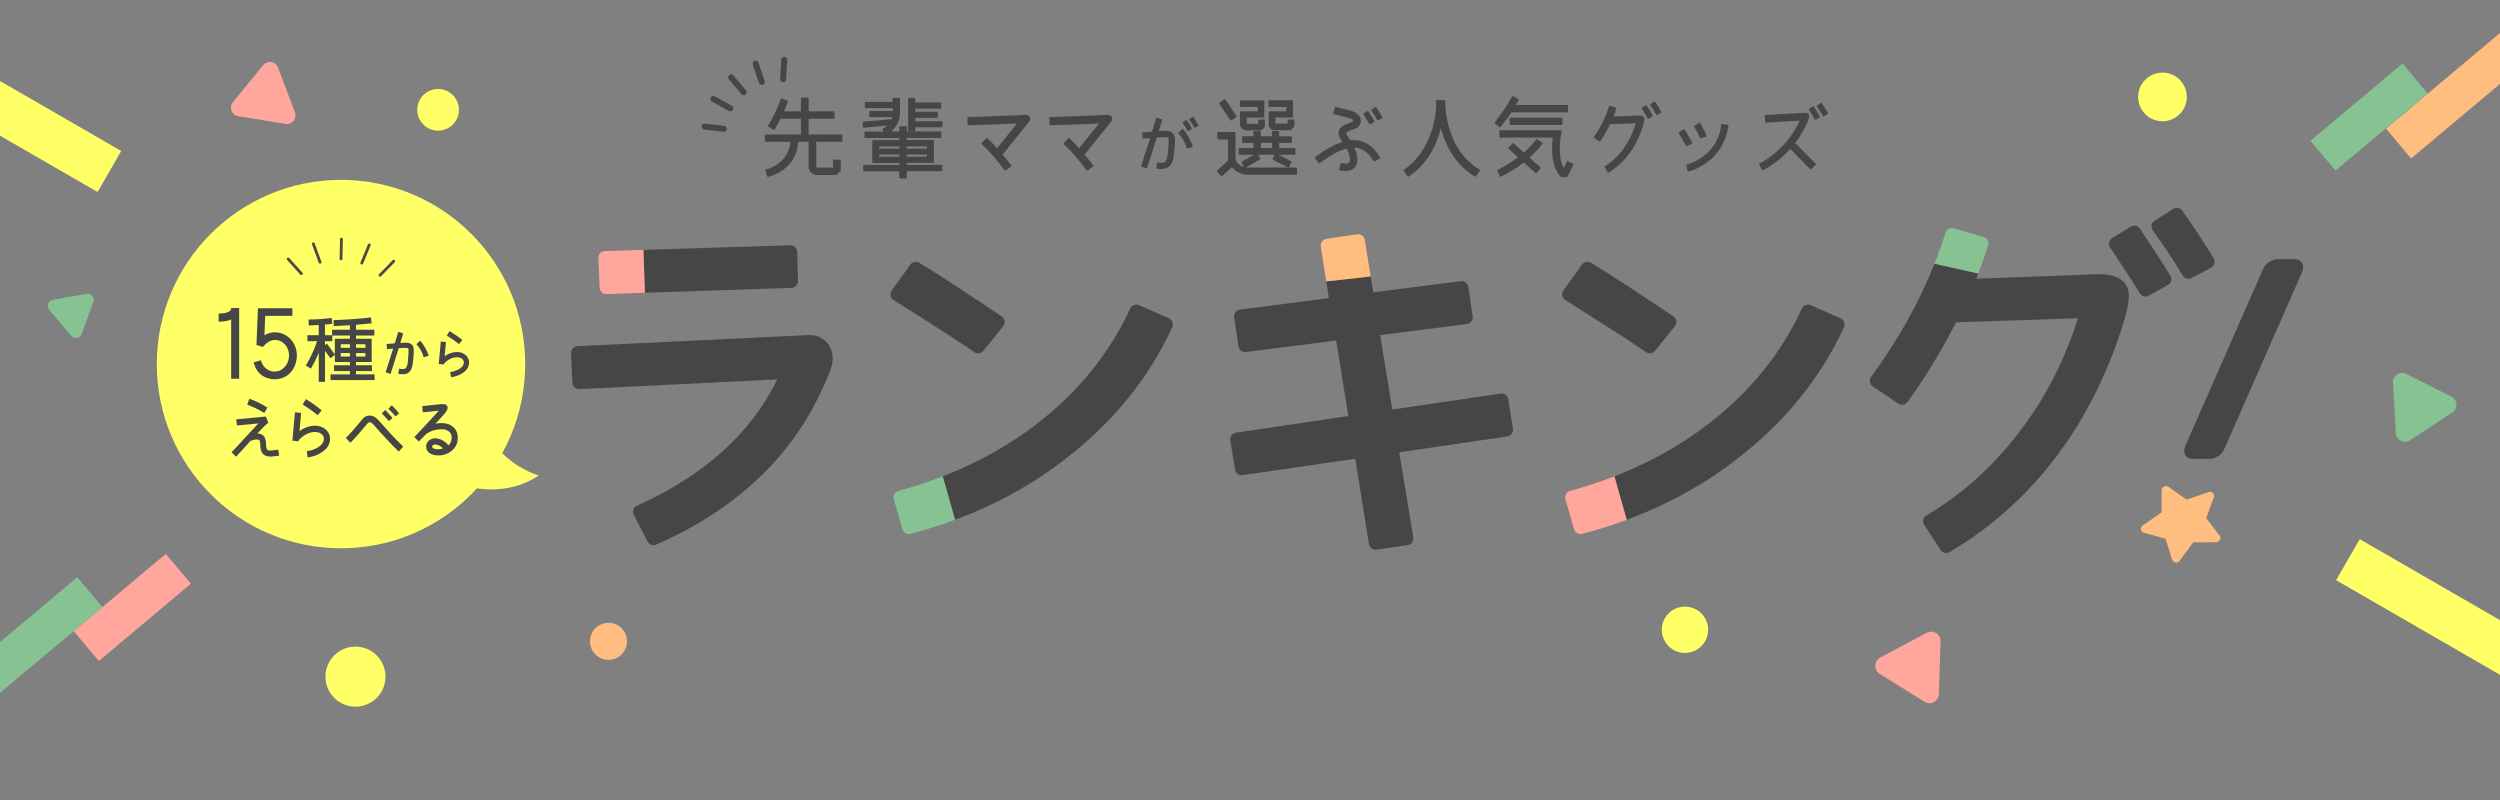 <?xml version="1.0" encoding="UTF-8"?>
<svg id="_レイヤー_2" data-name="レイヤー_2" xmlns="http://www.w3.org/2000/svg" width="750" height="240" xmlns:xlink="http://www.w3.org/1999/xlink" viewBox="0 0 750 240">
  <rect x="0" y="0" width="750" height="240" fill="#808080" stroke="none"/>
  <defs>
    <style>
      .cls-1, .cls-2, .cls-3 {
        fill: none;
      }

      .cls-4 {
        fill: #ffa79d;
      }

      .cls-5 {
        fill: #87c293;
      }

      .cls-2 {
        stroke: #464646;
        stroke-width: 1.79px;
      }

      .cls-2, .cls-3 {
        stroke-linecap: round;
        stroke-linejoin: round;
      }

      .cls-6 {
        fill: #464646;
      }

      .cls-3 {
        stroke: #4c4948;
        stroke-width: .85px;
      }

      .cls-7 {
        fill: #ff6;
      }

      .cls-8 {
        fill: #ffbd80;
      }

      .cls-9 {
        clip-path: url(#clippath);
      }
    </style>
    <clipPath id="clippath">
      <rect class="cls-1" width="750" height="240"/>
    </clipPath>
  </defs>
  <g id="image">
    <g class="cls-9">
      <g>
        <g>
          <circle class="cls-7" cx="102.3" cy="109.22" r="55.26"/>
          <path class="cls-7" d="M147.91,132.74s4.34,6.78,13.68,9.93c-9.04,6.1-19.7,4.11-23.51,2.53-8.8-6.52,9.82-12.46,9.82-12.46Z"/>
        </g>
        <g>
          <path class="cls-6" d="M69.35,113.61v-17.77c-.97.44-2.15.66-3.59.66h-.17v-2.43h.17c1.24,0,3.59-.31,3.59-1.49v-.16l2.4-.03v21.23h-2.4Z"/>
          <path class="cls-6" d="M82.45,113.78c-3.14,0-5.56-1.88-6.32-4.92l-.04-.16,2.19-.62.05.16c.53,1.82,1.97,3.08,3.66,3.22.12.01.25.02.37.02,2.25,0,4.11-1.87,4.33-4.35.13-1.4-.33-2.82-1.22-3.81-.79-.87-1.83-1.33-3.01-1.33s-2.35.66-3.55,2.02l-.07.08-1.9-.6.43-11.02h10.35v2.29h-8.16l-.23,5.81c1.01-.58,2.06-.88,3.13-.88.2,0,.4,0,.6.03,3.42.3,6,3.27,6,6.92s-2.47,7.14-6.61,7.14Z"/>
          <path class="cls-6" d="M95.63,114.56v-8.68c-.77,1.8-1.54,3.33-2.28,4.57l-.09.14-1.53-.93.09-.14c1.27-2.08,2.39-4.49,3.31-7.16h-2.91v-1.8h3.4v-3.06l-3.01.15-.03-1.8h.17c2.22-.02,4.44-.17,6.57-.45l.17-.02.21,1.77-.16.02c-.51.06-1.19.14-2.05.21v3.19h2.15v-1.64h5.34v-1.36c-1.78.12-3.36.2-4.7.25h-.17s-.05-1.79-.05-1.79h.17c3.91-.13,7.57-.39,10.89-.78l.16-.02.21,1.77-.16.02c-1.19.14-2.57.26-4.51.42v1.49h5.49v1.73h-5.49v.96h4.68v6.99h-4.68v.98h4.76v1.73h-4.76v1h5.56v1.71h-13.22v-1.71h5.82v-1h-4.78v-1.73h4.78v-.98h-4.52v-2.16l-1.33,1.03-1.63-2.23v9.31h-1.86ZM109.63,106.97v-1.05h-2.81v1.05h2.81ZM104.98,106.97v-1.05h-2.75v1.05h2.75ZM100.45,106.34v-4.72h4.52v-.96h-5.27v1.7h-2.22v1.18l.6-.46,2.36,3.26ZM109.63,104.34v-1.07h-2.81v1.07h2.81ZM104.98,104.34v-1.07h-2.75v1.07h2.75Z"/>
          <path class="cls-6" d="M120.83,112.28c-.35,0-.75-.05-1.22-.14l-.16-.03.31-1.51.16.03c.36.07.64.1.88.1.36,0,.66-.08.85-.22.3-.23.53-.81.68-1.72.05-.31.11-1.06.17-2.07l.05-.81c.06-1.1-.03-1.36-.09-1.42-.03-.03-.16-.12-.97-.12-.33,0-.96.03-1.88.1-.89,2.9-1.7,5.44-2.4,7.55l-.05.16-1.47-.48.05-.16c.64-1.96,1.37-4.26,2.2-6.94l-1.83.15-.13-1.55h.16c.74-.08,1.51-.15,2.29-.2l1.05-3.44,1.49.44-.88,2.89c.77-.06,1.23-.09,1.38-.09,1.97,0,2.67.66,2.67,2.53l-.09,1.49c-.13,1.88-.31,3.05-.56,3.69-.46,1.19-1.35,1.79-2.65,1.79ZM127.07,107.03c-.45-1.44-1.14-2.66-2.05-3.63l-.11-.12,1.14-1.07.11.12c.45.49.9,1.12,1.4,2,.45.8.77,1.53,1,2.22l.05.16-1.49.48-.05-.16Z"/>
          <path class="cls-6" d="M135.05,111.63l.16-.03c.93-.15,1.75-.43,2.5-.86.92-.54,1.4-1.17,1.45-1.88.05-.67-.27-1.15-.97-1.48-.23-.11-.51-.17-.88-.21-.09,0-.19,0-.28,0-1.3,0-2.59.64-3.83,1.9l-.03.28-1.55-.15.62-6.74,1.55.15-.4,4.25c1.2-.83,2.44-1.25,3.7-1.25.62,0,1.21.12,1.74.36.61.29,1.08.68,1.43,1.2.36.57.51,1.18.46,1.81-.09,1.16-.74,2.15-1.92,2.92-.96.64-2.08,1.06-3.34,1.25l-.16.02-.24-1.53ZM137.57,103.12c-1.02-.84-2.16-1.63-3.38-2.35l-.14-.08.79-1.36.14.08c1.38.81,2.59,1.65,3.59,2.5l.13.11-1,1.2-.13-.1Z"/>
          <path class="cls-6" d="M69.45,135.69l.12-.12c.28-.28.92-.96,1.94-2.06l4.03-4.39.32-.34c.42-.45.97-1.04,1.66-1.75l-6.46.61-.18-1.84,8.86-.84.76,1.83-.1.08c-.64.51-1.6,1.46-3.19,3.15,1.57.07,2.46.97,2.56,2.61l.09,1.32c.08.55.2.91.35,1.05.06.06.27.15.86.15.32,0,.97-.04,2.26-.22l.17-.02.24,1.8-.16.02c-.5.07-1.25.15-2.27.24h-.16c-1.71,0-2.71-.78-2.97-2.33l-.17-1.92c-.02-.23-.06-.4-.08-.48-.05-.14-.12-.22-.21-.26-.18-.1-.38-.14-.69-.14-.54,0-1.17.14-1.88.41-.87,1.02-2.3,2.56-4.22,4.63l-.12.12-1.34-1.31ZM79.12,123.8c-1.64-.99-3.25-1.78-4.8-2.34l-.15-.06.63-1.78.16.06c1.8.65,3.47,1.47,5.12,2.5l.14.08-.94,1.62-.14-.09Z"/>
          <path class="cls-6" d="M92.03,135.38l.16-.03c1.17-.19,2.19-.55,3.13-1.1,1.16-.69,1.77-1.52,1.83-2.44.06-.87-.35-1.5-1.24-1.93-.29-.14-.65-.23-1.11-.27-.12,0-.24-.01-.36-.01-1.64,0-3.26.82-4.83,2.45l-.03.33-1.86-.19.76-8.5,1.86.19-.5,5.46c1.51-1.08,3.08-1.63,4.67-1.63.77,0,1.5.15,2.16.45.75.36,1.34.87,1.77,1.51.44.71.63,1.48.57,2.28-.11,1.47-.91,2.71-2.38,3.68-1.19.81-2.59,1.34-4.16,1.58l-.16.03-.29-1.86ZM95.16,124.46c-1.28-1.08-2.7-2.08-4.22-2.99l-.14-.08.94-1.65.15.09c1.72,1.03,3.23,2.1,4.48,3.18l.12.11-1.2,1.46-.13-.11Z"/>
          <path class="cls-6" d="M119.52,135.35c-1.5-1.4-3.42-3.41-5.87-6.14-.33-.4-.84-.99-1.53-1.76-.46-.51-.89-.78-1.26-.78-.2,0-.41.12-.61.34l-.49.59c-1.88,2.3-3.37,3.98-4.54,5.13l-.12.12-1.37-1.47.12-.11c.76-.73,1.6-1.64,2.51-2.71l2.39-2.85c.59-.7,1.3-1.05,2.11-1.05.96,0,1.9.5,2.77,1.48,1.42,1.63,2.68,3.03,3.53,3.95,1.34,1.46,2.55,2.69,3.7,3.77l.12.11-1.34,1.5-.12-.12ZM116.56,126.22c-.44-.52-1.18-1.32-1.91-2.1l-.11-.12,1.04-1,2.19,2.38-1.09.97-.11-.13ZM118.54,124.81c-.59-.71-1.26-1.42-1.91-2.08l-.11-.11,1-1.05.12.12c.78.77,1.43,1.49,1.99,2.19l.1.12-1.09.94-.11-.13Z"/>
          <path class="cls-6" d="M131.34,136.62c-.91,0-1.66-.19-2.3-.57-.8-.49-1.2-1.18-1.2-2.05,0-.73.27-1.34.81-1.81.55-.47,1.19-.7,1.92-.7s1.51.22,2.28.66c.7.39,1.25.87,1.68,1.48.65-.58.98-1.37.98-2.34,0-.83-.3-1.46-.92-1.91-.56-.4-1.27-.61-2.12-.61-1.57,0-2.98.39-4.29,1.2-.24.15-.85.69-2.42,2.37l-.11.12-1.36-1.31.11-.12c1.54-1.61,3.85-4.1,7.26-7.82-1.12.13-2.66.28-4.65.48l-.17.02-.16-1.89h.17c.84-.08,1.9-.19,3.16-.34,1.6-.18,2.51-.26,2.8-.26.98,0,1.48.4,1.48,1.18,0,.49-.44,1.21-1.34,2.2l-2.32,2.52c.62-.14,1.22-.2,1.81-.2,1.41,0,2.53.36,3.42,1.11.98.8,1.48,1.91,1.48,3.31,0,1.61-.61,2.9-1.87,3.93-1.15.93-2.51,1.38-4.13,1.38ZM130.58,133.35c-.82,0-.91.39-.91.69,0,.09,0,.37.58.57.32.11.68.17,1.02.17.55,0,1.09-.08,1.62-.25-.55-.67-1.53-1.18-2.31-1.18Z"/>
        </g>
        <g>
          <path class="cls-3" d="M94,73.14c.68,1.85,1.36,3.7,2.03,5.54"/>
          <path class="cls-3" d="M102.43,71.74c-.04,1.97-.08,3.94-.12,5.9"/>
          <path class="cls-3" d="M110.78,73.48c-.75,1.82-1.5,3.64-2.25,5.46"/>
          <path class="cls-3" d="M118.14,78.34c-1.38,1.41-2.76,2.81-4.13,4.22"/>
          <path class="cls-3" d="M86.46,77.71c1.32,1.46,2.64,2.92,3.96,4.38"/>
        </g>
      </g>
      <g>
        <path class="cls-2" d="M226.68,19.08c.62,1.84,1.24,3.67,1.86,5.51"/>
        <path class="cls-2" d="M219.35,23.2c1.24,1.49,2.49,2.97,3.73,4.46"/>
        <path class="cls-2" d="M214.01,29.69c1.7.93,3.4,1.86,5.1,2.8"/>
        <path class="cls-2" d="M211.37,37.96c1.92.23,3.85.46,5.77.68"/>
        <path class="cls-2" d="M235.28,17.93c-.11,1.93-.23,3.87-.34,5.8"/>
      </g>
      <g>
        <path class="cls-6" d="M230.34,53.07c-.09,0-.17-.06-.19-.15l-.49-1.82c-.01-.05,0-.11.02-.15.03-.05.07-.08.12-.09,4.21-1.14,7.12-4.47,7.31-8.32h-7.46c-.11,0-.2-.09-.2-.2v-1.79c0-.11.09-.2.2-.2h10.62v-4.72h-6.1c-.59,1.19-1.2,2.3-1.83,3.29-.04.06-.1.09-.17.09-.04,0-.07,0-.1-.03l-1.61-.99s-.08-.07-.09-.12c-.01-.05,0-.11.02-.15,1.55-2.5,2.85-5.21,3.86-8.05.02-.05.05-.09.1-.11.03-.01.06-.02.09-.02.02,0,.05,0,.07.01l1.74.62c.1.04.16.15.12.25-.34,1.01-.74,2.01-1.18,2.99h5.08v-3.93c0-.11.09-.2.2-.2h1.92c.11,0,.2.09.2.2v3.93h7.57c.11,0,.2.09.2.2v1.82c0,.11-.09.2-.2.2h-7.57v4.72h9.94c.11,0,.2.09.2.2v1.79c0,.11-.09.2-.2.2h-7.65v7.55c0,.19.06.19.09.19h4.95v-2.19c0-.11.09-.2.2-.2h1.9c.11,0,.2.09.2.2v3.09c0,.05-.02.1-.06.14l-1.12,1.12s-.09.06-.14.06h-5.95c-1.31,0-2.38-1.13-2.38-2.51v-7.44h-3.12c-.18,5.04-3.63,9.06-9.03,10.52-.02,0-.04,0-.05,0Z"/>
        <path class="cls-6" d="M269.99,53.56c-.11,0-.2-.09-.2-.2v-1.96h-10.62c-.11,0-.2-.09-.2-.2v-1.51c0-.11.09-.2.2-.2h10.62v-.59h-7.91c-.11,0-.2-.09-.2-.2v-6.45c0-.11.09-.2.2-.2h7.91v-.64h-10.25c-.11,0-.2-.09-.2-.2v-1.53c0-.11.09-.2.2-.2h5.54l-.31-.65c-.05-.1,0-.22.09-.27.46-.22.95-.55,1.36-.92,0,0-7.1.7-7.1.7-.05,0-.09-.02-.13-.05-.04-.03-.07-.08-.07-.14l-.13-1.43c0-.05.01-.11.05-.15.03-.04.08-.07.14-.07l8.48-.74c.08-.21.14-.42.2-.63h-6.69c-.11,0-.2-.09-.2-.2v-1.43c0-.11.09-.2.2-.2h6.85v-.85h-8.17c-.11,0-.2-.09-.2-.2v-1.48c0-.11.09-.2.2-.2h8.17v-1c0-.11.09-.2.2-.2h1.77c.11,0,.2.09.2.2v4.26c0,2.26-.89,4.15-2.64,5.62h2.45v-1.39c0-.11.09-.2.2-.2h1.85c.11,0,.2.09.2.2v1.39h10.17c.11,0,.2.09.2.2v1.53c0,.11-.09.2-.2.2h-10.17v.64h7.91c.11,0,.2.09.2.2v6.45c0,.11-.09.2-.2.2h-7.91v.59h10.46c.11,0,.2.09.2.2v1.51c0,.11-.09.2-.2.2h-10.46v1.96c0,.11-.09.2-.2.2h-1.85ZM278.08,47.03v-.67h-6.07v.67h6.07ZM269.79,47.03v-.67h-6.05v.67h6.05ZM278.08,44.61v-.69h-6.07v.69h6.07ZM269.79,44.61v-.69h-6.05v.69h6.05ZM272.64,39.37c-.11,0-.2-.09-.2-.2v-9.59c0-.11.09-.2.2-.2h1.74c.11,0,.2.09.2.2v1.15h7.57c.11,0,.2.09.2.2v1.46c0,.11-.09.2-.2.2h-7.57v.93h6.56c.11,0,.2.09.2.2v1.43c0,.11-.09.2-.2.2h-6.56v1.03h7.94c.11,0,.2.09.2.2v1.4c0,.11-.09.2-.2.2h-7.94v1c0,.11-.09.2-.2.2h-1.74Z"/>
        <path class="cls-6" d="M301.52,51.18c-.05,0-.1-.04-.13-.08-2.37-3.22-4.62-5.79-6.89-7.86-.04-.04-.06-.09-.06-.14,0-.05.02-.1.05-.14l1.4-1.52s.09-.06.14-.06c0,0,0,0,0,0,.05,0,.1.02.14.05,1,.93,1.99,1.95,2.97,3.04l5.95-7.42c-5.92.28-10.97.46-14.63.52h0c-.05,0-.1-.02-.14-.06-.04-.04-.06-.09-.06-.14l-.03-2.06c0-.05.02-.1.06-.14.04-.04.09-.06.14-.06,2.19-.03,6.2-.17,11.92-.43l.6-.02c.74-.02,1.71-.06,2.92-.12,1.09-.09,1.64-.11,1.67-.11,1.25,0,1.52.67,1.52,1.23,0,.28-.11.55-.31.79l-7.96,9.93c1.02,1.21,1.89,2.31,2.59,3.26.06.09.05.21-.04.28l-1.66,1.23s-.08.04-.12.04c0,0-.02,0-.03,0Z"/>
        <path class="cls-6" d="M326.12,51.18c-.05,0-.1-.04-.13-.08-2.37-3.22-4.62-5.79-6.89-7.86-.04-.04-.06-.09-.06-.14,0-.05.02-.1.05-.14l1.4-1.52s.09-.06.14-.06c0,0,0,0,0,0,.05,0,.1.02.14.05,1,.93,1.99,1.95,2.97,3.04l5.95-7.42c-5.92.28-10.97.46-14.63.52h0c-.05,0-.1-.02-.14-.06-.04-.04-.06-.09-.06-.14l-.03-2.06c0-.05.02-.1.06-.14.04-.04.09-.06.14-.06,2.19-.03,6.2-.17,11.92-.43l.6-.02c.74-.02,1.71-.06,2.92-.12,1.09-.09,1.64-.11,1.67-.11,1.25,0,1.52.67,1.52,1.23,0,.28-.11.55-.31.79l-7.96,9.93c1.02,1.21,1.89,2.31,2.59,3.26.06.09.05.21-.04.28l-1.66,1.23s-.08.04-.12.04c0,0-.02,0-.03,0Z"/>
        <path class="cls-6" d="M348.49,50.74c-.42,0-.9-.06-1.47-.17-.05-.01-.1-.04-.13-.09-.03-.04-.04-.1-.03-.15l.29-1.46c.01-.05.04-.1.09-.13.03-.02.07-.03.11-.03.02,0,.03,0,.05,0,.4.09.74.14,1.06.14.44,0,.79-.09,1.02-.27.37-.27.64-.97.82-2.08.06-.38.13-1.27.21-2.5l.06-.98c.08-1.32-.03-1.64-.11-1.72-.03-.03-.19-.15-1.17-.15-.4,0-1.16.04-2.26.11-1.08,3.51-2.05,6.57-2.89,9.11-.03.08-.11.14-.19.14-.02,0-.04,0-.06-.01l-1.39-.46c-.1-.03-.16-.15-.13-.25.77-2.36,1.65-5.14,2.66-8.37,0,0-2.02.16-2.03.16-.1,0-.19-.08-.2-.18l-.12-1.48c0-.11.07-.21.18-.22.89-.08,1.81-.16,2.76-.22l1.23-3.99c.02-.05.05-.09.1-.12.03-.02.06-.02.09-.02.02,0,.04,0,.06,0l1.41.44c.05.02.09.05.12.1.02.05.03.1.01.15l-1.02,3.28.53-.03c.62-.04,1-.06,1.13-.06,2.37,0,3.22.8,3.22,3.05l-.1,1.8c-.15,2.27-.37,3.69-.68,4.45-.55,1.43-1.63,2.16-3.2,2.16ZM356.23,44.55s-.06,0-.09-.02c-.05-.02-.08-.07-.1-.12-.56-1.75-1.4-3.22-2.49-4.37-.04-.04-.06-.09-.05-.14,0-.05.02-.1.06-.14l1.08-1.02s.09-.05.14-.05c0,0,0,0,0,0,.05,0,.1.02.14.06.55.59,1.08,1.35,1.69,2.41.54.97.93,1.84,1.2,2.68.03.1-.02.22-.13.25l-1.39.46s-.04,0-.06,0ZM356.39,39.28c-.05-.01-.1-.05-.12-.09-.31-.54-.79-1.31-1.43-2.32-.06-.09-.03-.21.06-.27l.89-.58s.07-.03.11-.03c.01,0,.03,0,.04,0,.05.01.1.04.13.09.61.97,1.14,1.8,1.46,2.38.05.09.02.21-.07.27l-.92.54s-.07.03-.1.03c-.02,0-.03,0-.05,0ZM358.43,38.33c-.07,0-.14-.04-.17-.1-.45-.79-.92-1.54-1.45-2.29-.03-.04-.04-.1-.03-.15.01-.05.04-.1.08-.13l.89-.6s.07-.03.11-.03c.06,0,.13.03.16.09.52.75,1.02,1.56,1.51,2.41.03.05.03.1.02.15-.01.05-.05.09-.1.12l-.94.52s-.06.03-.1.03Z"/>
        <path class="cls-6" d="M366.5,52.89c-.05,0-.11-.02-.15-.06l-1.25-1.35s-.06-.09-.05-.14c0-.05.03-.1.06-.14l3.31-3.03v-6.32h-3c-.11,0-.2-.09-.2-.2v-1.85c0-.11.09-.2.2-.2h5.04c.11,0,.2.09.2.2v8.11c.52,1.15,1.38,1.89,2.53,2.19l-.7-1.4s-.03-.1-.01-.15c.02-.05.05-.09.1-.12,1.14-.57,2.34-1.25,3.58-2.01h-4.38c-.11,0-.2-.09-.2-.2v-1.61c0-.11.09-.2.2-.2h4.27v-1.53h-3.23c-.11,0-.2-.09-.2-.2v-1.59c0-.11.09-.2.2-.2h3.23v-1.36c0-.11.09-.2.2-.2h1.77c.11,0,.2.09.2.2v1.36h3.37v-1.36c0-.11.09-.2.2-.2h1.77c.11,0,.2.09.2.2v1.36h3.62c.11,0,.2.09.2.2v1.59c0,.11-.09.2-.2.2h-3.62v1.53h4.66c.11,0,.2.09.2.2v1.61c0,.11-.09.2-.2.2h-4.87l3.8,1.96c.1.05.14.17.09.27l-.78,1.53s-.04.06-.06.07h2.31c.11,0,.2.09.2.2v1.77c0,.11-.09.2-.2.2h-14.43c-2.01,0-3.65-.76-4.89-2.27l-2.96,2.69s-.09.05-.13.05ZM373.82,50.21c.21.03.44.04.67.04h11.9l-4.53-2.33s-.08-.07-.1-.12c-.02-.05-.01-.11.01-.15l.65-1.24h-5.05l.71,1.07s.04.1.03.15c-.01.05-.04.1-.09.13-1.46.95-2.88,1.78-4.21,2.45ZM381.61,44.4v-1.53h-3.37v1.53h3.37ZM374.04,39.13c-1.15,0-2.05-.85-2.05-1.94v-3.59c0-.11.09-.2.2-.2h5.13v-1.32h-5.16c-.11,0-.2-.09-.2-.2v-1.59c0-.11.09-.2.2-.2h6.94c.11,0,.2.09.2.2v4.78c0,.11-.09.2-.2.2h-5.08v1.88h3.45s0-1.09,0-1.09c0-.11.09-.2.2-.2h1.61c.11,0,.2.09.2.2v1.95c0,.05-.02.11-.06.15l-.96.91s-.09.05-.14.05h-4.29ZM382.59,39.08c-1.3,0-1.99-.65-1.99-1.89v-3.59c0-.11.09-.2.2-.2h5.1v-1.32h-5.18c-.11,0-.2-.09-.2-.2v-1.59c0-.11.09-.2.2-.2h6.99c.11,0,.2.09.2.2v4.78c0,.11-.09.2-.2.2h-5.1l.02,1.81,3.66.02.02-1.05c0-.11.09-.2.2-.2h1.59c.11,0,.2.09.2.2v1.85c0,.05-.02.11-.06.14l-.99.96s-.09.06-.14.06h-4.52ZM369.27,36.17c-.05,0-.1-.04-.13-.08l-3.41-5.02c-.06-.09-.04-.21.05-.28l1.51-1.04s.07-.04.11-.04c.01,0,.02,0,.04,0,.05,0,.1.04.13.08l3.41,5.02c.06.09.04.21-.05.28l-1.51,1.04s-.07.04-.11.04c-.01,0-.02,0-.04,0Z"/>
        <path class="cls-6" d="M403.71,51.3c-.53,0-1.14-.07-1.78-.21-.05-.01-.1-.04-.13-.09-.03-.05-.04-.1-.03-.15l.42-1.79c.01-.05.05-.1.09-.13.03-.02.07-.03.1-.03.02,0,.04,0,.05,0,.42.12.85.17,1.3.17.88,0,1.28-.36,1.28-1.13,0-.9-.34-2.04-1.02-3.38-2.26.59-4.98,2.06-8.1,4.37-.04.03-.08.04-.12.04-.06,0-.12-.03-.16-.08l-1.12-1.48s-.05-.1-.04-.15c0-.05.04-.1.08-.13,3.11-2.3,5.89-3.84,8.25-4.58l-.73-1.05c-.32-.59-.48-1.11-.48-1.6,0-.86.42-1.59,1.26-2.14.39-.26,1.1-.57,2.18-.96.95-.33,1.01-.51,1.01-.52,0-.29-.37-.51-.69-.64-.25-.12-.7-.25-1.32-.42l-3.9-1c-.05-.01-.1-.05-.12-.09-.03-.05-.03-.1-.02-.15l.49-1.79c.02-.09.1-.15.19-.15.02,0,.03,0,.05,0l1.35.36,2.44.57c1.09.29,1.94.66,2.54,1.1.81.59,1.23,1.33,1.23,2.19s-.33,1.52-1,1.98c-.32.21-.99.48-1.98.81-.73.26-1.21.53-1.43.82.17.68.67,1.35,1.14,2l.14.19c.31-.02.64-.04.94-.04,3.22,0,5.89,1.75,7.95,5.19.03.05.04.1.02.15s-.05.1-.09.12l-1.59.94s-.07.03-.1.03c-.07,0-.13-.03-.17-.1-1.6-2.66-3.49-4-5.78-4.09.61,1.34.92,2.56.92,3.62,0,2.13-1.33,3.4-3.55,3.4ZM410.99,37.29c-.07,0-.13-.03-.17-.09l-1.79-2.89c-.06-.09-.03-.21.06-.27l1.12-.73s.07-.03.11-.03c.01,0,.03,0,.04,0,.05.01.1.04.13.09l.44.69c.6.94,1.07,1.68,1.39,2.26.05.09.02.21-.07.27l-1.14.68s-.07.03-.1.03ZM413.33,36.11c-.05-.01-.1-.05-.12-.09-.57-.99-1.16-1.93-1.81-2.87-.03-.04-.04-.1-.03-.15.01-.05.04-.1.08-.13l1.12-.75s.07-.03.11-.03c.06,0,.13.03.16.09.7,1.01,1.34,2.02,1.88,2.98.05.1.02.22-.07.27l-1.17.68s-.06.03-.1.03c-.02,0-.03,0-.05,0Z"/>
        <path class="cls-6" d="M422.39,53.04c-.05-.01-.1-.04-.13-.09l-1.14-1.74c-.06-.09-.04-.21.05-.27,3.15-2.15,5.62-5.22,7.34-9.12,1.64-3.67,2.43-7.57,2.32-11.59,0-.05.02-.11.06-.15.04-.04.09-.06.14-.06,0,0,2.37.03,2.37.03.05,0,.11.02.14.06.04.04.06.09.05.15-.1,2.43.27,5.12,1.11,8,1.65,5.68,4.74,9.94,9.19,12.65.05.03.08.08.09.13s0,.11-.03.16l-1.22,1.74c-.04.06-.1.08-.16.08-.04,0-.07,0-.1-.03-4.97-3.04-8.4-7.91-10.21-14.5-1.68,6.5-4.95,11.38-9.72,14.52-.03.02-.07.03-.11.03-.01,0-.03,0-.04,0Z"/>
        <path class="cls-6" d="M468.42,53.17c-.05,0-.1-.02-.14-.06-1.76-1.76-2.66-4.65-2.66-8.57,0-1.07.07-2.16.21-3.26h-15.82c-.11,0-.2-.09-.2-.2v-1.82c0-.11.09-.2.2-.2h18.3c.06,0,.12.03.15.07.04.05.05.11.04.17-.38,1.94-.57,3.79-.57,5.5,0,2.36.4,4.25,1.19,5.62l.96-1.94c.03-.07.11-.11.18-.11.03,0,.06,0,.08.02l1.61.75s.09.06.1.12.01.11-.01.15l-1.82,3.64c-.03.07-.1.11-.18.11h-1.64ZM450.14,52.99s-.05,0-.07-.01c-.05-.02-.09-.06-.11-.1l-.78-1.69s-.02-.1,0-.15.06-.09.1-.11c2.01-.92,4.06-2.18,6.11-3.76l-2.86-2.54s-.06-.09-.07-.14c0-.05.02-.11.05-.14l1.25-1.38s.09-.07.15-.07c.05,0,.1.02.13.05l3.12,2.8c1.57-1.34,2.82-2.67,3.73-3.96.03-.04.08-.07.13-.08.01,0,.02,0,.03,0,.04,0,.08.01.12.04l1.51,1.07c.09.06.11.19.05.28-.91,1.3-2.21,2.71-3.87,4.18l3.32,2.97c.08.07.09.2.02.28l-1.22,1.38s-.08.06-.14.07c0,0,0,0-.01,0-.05,0-.1-.02-.13-.05l-3.57-3.19c-2.3,1.79-4.56,3.18-6.9,4.26-.03.01-.05.02-.08.02ZM449.99,38.2s-.09-.02-.13-.05l-1.43-1.17c-.08-.07-.1-.19-.03-.28,2.11-2.6,3.86-5.22,5.2-7.77.02-.05.07-.08.12-.1.02,0,.04,0,.06,0,.03,0,.07,0,.1.02l1.61.88c.1.05.13.17.08.27-.26.5-.54,1-.82,1.5h15.44c.11,0,.2.09.2.2v1.79c0,.11-.09.2-.2.2h-16.77c-.95,1.48-2.14,3-3.28,4.42-.03.04-.08.07-.14.07,0,0-.01,0-.02,0ZM453.08,37.5c-.11,0-.2-.09-.2-.2v-1.77c0-.11.09-.2.2-.2h15.44c.11,0,.2.09.2.2v1.77c0,.11-.09.2-.2.2h-15.44Z"/>
        <path class="cls-6" d="M482.54,51.82c-.07,0-.13-.03-.17-.09l-.99-1.59s-.04-.1-.02-.15.04-.1.09-.12c2.25-1.39,4.24-3.31,5.9-5.69,1.48-2.11,2.62-4.53,3.38-7.19l-7.72.27c-.92,1.91-1.92,3.63-2.95,5.12-.03.04-.08.07-.13.08-.01,0-.02,0-.03,0-.04,0-.08-.01-.12-.04l-1.53-1.09c-.09-.06-.11-.19-.05-.28,2.04-2.91,3.55-6,4.5-9.17.02-.05.05-.09.1-.12.03-.02.06-.02.09-.02.02,0,.04,0,.06,0l1.79.55c.1.03.16.14.13.25-.23.78-.5,1.57-.83,2.41l5.18-.2,1.46-.07c.39-.02.73-.04.99-.04,1.08,0,1.63.39,1.63,1.16,0,.55-.24,1.5-.76,3.05-2.01,5.74-5.34,10.09-9.89,12.92-.03.02-.07.03-.11.03ZM494.45,35.62c-.05-.01-.1-.05-.12-.09-.35-.6-.88-1.47-1.79-2.91-.06-.09-.03-.21.06-.27l1.12-.73s.07-.03.11-.03c.01,0,.03,0,.04,0,.05.01.1.04.13.09.76,1.21,1.43,2.25,1.83,2.97.05.09.02.21-.07.27l-1.14.68s-.07.03-.1.03c-.02,0-.03,0-.05,0ZM497.07,34.51c-.07,0-.14-.04-.17-.1-.57-.99-1.16-1.93-1.81-2.87-.03-.04-.04-.1-.03-.15.01-.05.04-.1.08-.13l1.12-.75s.07-.03.11-.03c.06,0,.13.03.17.09.74,1.1,1.36,2.08,1.88,3,.03.05.03.1.02.15-.01.05-.05.09-.1.12l-1.17.65s-.06.03-.1.03Z"/>
        <path class="cls-6" d="M506.48,51.46s-.07-.01-.11-.03c-.04-.03-.08-.07-.09-.12l-.39-1.69c-.02-.11.04-.21.15-.24,1.51-.36,3.1-1.15,4.74-2.33,3.24-2.3,5.07-5.47,5.61-9.67,0-.05.03-.1.08-.13.04-.03.08-.04.12-.04,0,0,1.79.24,1.79.24.11.01.19.11.17.22-.29,2.25-1.01,4.36-2.13,6.26-1.11,1.94-2.61,3.59-4.45,4.9-1.92,1.35-3.75,2.23-5.45,2.63-.02,0-.03,0-.05,0ZM506.04,43.87c-.07,0-.14-.04-.17-.1-.39-.7-1.15-1.98-2.26-3.82-.03-.05-.04-.1-.02-.15.01-.05.05-.1.09-.12l1.46-.86s.07-.03.1-.03c.07,0,.13.04.17.1l2.29,3.87s.03.1.02.15c-.01.05-.05.1-.1.12l-1.48.81s-.06.02-.1.02ZM510.12,41.47c-.09,0-.16-.06-.19-.14-.06-.21-.36-.95-1.65-3.37-.05-.1-.02-.22.08-.27l1.48-.81s.06-.02.1-.02c.02,0,.04,0,.06,0,.05.02.09.05.12.1l.99,1.87c.41.78.7,1.43.85,1.93.02.05,0,.11-.02.15-.03.05-.07.08-.12.1l-1.64.44s-.03,0-.05,0Z"/>
        <path class="cls-6" d="M528.82,51.09c-.07,0-.14-.04-.17-.1l-.91-1.64s-.03-.1-.02-.15c.01-.05.05-.09.1-.12,2.7-1.46,5.12-3.34,7.2-5.58,2.06-2.2,3.7-4.66,4.9-7.29,0,0-10.19.55-10.19.55-.11,0-.19-.08-.2-.19l-.1-1.87c0-.05.02-.1.05-.14.04-.04.08-.06.14-.07,0,0,12.02-.65,12.02-.65.75,0,1.12.4,1.12,1.14,0,.24-.14.7-.4,1.37-.94,2.27-2.21,4.47-3.8,6.54l6.17,6.25s.06.09.06.14c0,.05-.02.1-.06.14l-1.38,1.35s-.09.06-.14.06h0c-.05,0-.1-.02-.14-.06l-5.99-6.11c-2.31,2.58-4.98,4.68-8.15,6.41-.03.02-.06.02-.1.02ZM544.6,35.93c-.05-.01-.1-.05-.12-.09-.35-.6-.88-1.47-1.79-2.91-.06-.09-.03-.21.06-.27l1.12-.73s.07-.03.11-.03c.01,0,.03,0,.04,0,.05.01.1.04.13.09.81,1.28,1.41,2.27,1.82,2.97.03.05.04.1.02.15s-.05.1-.09.12l-1.14.68s-.07.03-.1.03c-.02,0-.03,0-.05,0ZM547.05,34.9c-.07,0-.14-.04-.17-.1-.51-.89-1.1-1.82-1.81-2.85-.06-.09-.04-.21.05-.28l1.12-.78s.07-.04.11-.04c.01,0,.02,0,.04,0,.05,0,.1.04.13.08.65.94,1.28,1.95,1.88,3.01.03.05.03.1.02.15-.01.05-.05.09-.1.12l-1.17.65s-.06.03-.1.03Z"/>
      </g>
      <g>
        <rect class="cls-7" x="-118.43" y="3.82" width="162.11" height="14.2" transform="translate(.45 20.15) rotate(30)"/>
        <g>
          <rect class="cls-4" x="21.67" y="176.38" width="36.05" height="11.7" transform="translate(-107.85 68.15) rotate(-40)"/>
          <rect class="cls-5" x="-68.85" y="206.65" width="108.48" height="11.7" transform="translate(-140.01 40.33) rotate(-40)"/>
        </g>
      </g>
      <circle class="cls-7" cx="106.64" cy="202.99" r="9.01"/>
      <path class="cls-4" d="M83.39,20.23l5.1,13.49c.7,1.85-.87,3.77-2.82,3.45l-14.23-2.33c-1.95-.32-2.83-2.63-1.58-4.17l9.13-11.16c1.25-1.53,3.7-1.13,4.4.72Z"/>
      <path class="cls-5" d="M21.37,100.77l-6.6-7.84c-.91-1.08-.31-2.73,1.08-2.98l10.09-1.8c1.39-.25,2.52,1.1,2.04,2.42l-3.49,9.64c-.48,1.32-2.21,1.63-3.12.56Z"/>
      <g>
        <rect class="cls-7" x="693.51" y="201.33" width="162.11" height="14.2" transform="translate(207.99 -359.36) rotate(30)"/>
        <g>
          <rect class="cls-8" x="712.11" y="16.71" width="63.81" height="11.7" transform="translate(159.56 483.52) rotate(-40)"/>
          <rect class="cls-5" x="692.68" y="29.27" width="36.05" height="11.7" transform="translate(143.7 465.05) rotate(-40)"/>
        </g>
        <path class="cls-5" d="M718.77,129.98l-.89-15.23c-.12-2.09,2.07-3.53,3.94-2.59l13.63,6.85c1.87.94,2.02,3.55.27,4.71l-12.75,8.38c-1.75,1.15-4.09-.02-4.21-2.12Z"/>
      </g>
      <path class="cls-4" d="M564.07,197.28l13.95-7.45c1.92-1.02,4.22.41,4.15,2.58l-.52,15.81c-.07,2.17-2.47,3.45-4.31,2.3l-13.43-8.36c-1.84-1.15-1.75-3.86.16-4.88Z"/>
      <circle class="cls-7" cx="648.74" cy="29.08" r="7.3"/>
      <circle class="cls-7" cx="505.49" cy="188.93" r="6.95"/>
      <circle class="cls-7" cx="131.43" cy="32.94" r="6.25"/>
      <circle class="cls-8" cx="182.55" cy="192.4" r="5.56"/>
      <g>
        <g>
          <path class="cls-6" d="M643.67,88.96c-.68,0-1.34-.34-1.71-.96-1.74-2.86-4.41-6.98-8.93-13.76-.3-.45-.4-1.01-.29-1.53s.44-.99.9-1.27l5.59-3.46c.33-.2.69-.3,1.05-.3.65,0,1.28.31,1.67.89,3.83,5.76,7.14,10.73,9.16,14.18.27.46.34,1.02.2,1.53s-.48.96-.95,1.22l-5.72,3.21c-.31.17-.65.26-.98.26ZM656.54,83.64c-.68,0-1.34-.35-1.72-.97-2.8-4.65-5.74-9.09-9-13.56-.32-.45-.45-1.01-.35-1.55.1-.54.42-1.02.89-1.31l5.59-3.58c.33-.21.71-.32,1.08-.32.63,0,1.24.29,1.63.84,3.73,5.25,6.82,9.94,9.45,14.34.28.47.36,1.04.21,1.57-.15.53-.51.97-.99,1.23l-5.85,3.09c-.3.16-.62.23-.93.23Z"/>
          <g>
            <path class="cls-6" d="M638.65,88.81c0,2.76-1.2,7.35-3.89,14.87-10.14,27.52-26.92,48.35-49.88,61.94-.32.19-.67.28-1.01.28-.66,0-1.3-.32-1.68-.9l-4.94-7.54c-.3-.46-.4-1.02-.27-1.55.12-.53.46-.99.93-1.27,11.15-6.55,20.97-15.55,29.17-26.75,7.06-9.56,12.54-20.46,16.31-32.42l-36.59,1.23c-4.56,8.89-9.46,16.93-14.58,23.92-.39.53-1,.82-1.62.82-.38,0-.77-.11-1.12-.35l-7.67-5.18c-.45-.31-.76-.78-.85-1.32s.04-1.09.36-1.53c8.01-10.88,14.39-22.26,19.02-33.95l13.14,2.94c-.2.52-.4,1.04-.61,1.56l24.33-.88,6.1-.24,1.22-.07c1.95-.1,3.63-.18,4.98-.18,7.56,0,9.15,3.57,9.15,6.57Z"/>
            <path class="cls-5" d="M596.28,72.05c.26.47.31,1.03.15,1.54-.85,2.76-1.83,5.56-2.95,8.46l-13.14-2.94c1.23-3.08,2.33-6.18,3.31-9.3.26-.86,1.05-1.4,1.9-1.4.19,0,.37.02.56.07l8.97,2.6c.52.15.95.5,1.2.97Z"/>
            <path class="cls-6" d="M553.23,96.62c.2.5.18,1.05-.05,1.54-6.91,15.13-17.66,28.39-31.92,39.41-9.81,7.66-20.95,13.81-33.25,18.37l-3.69-13.03c10.34-4.01,19.76-9.26,28.13-15.67,12.46-9.55,21.92-21.22,28.13-34.7.34-.73,1.06-1.16,1.82-1.16.27,0,.54.05.8.17l8.97,3.95c.49.22.87.62,1.06,1.12Z"/>
            <path class="cls-6" d="M502.9,96.29c.09.55-.07,1.12-.42,1.55l-5.98,7.41c-.39.49-.97.75-1.56.75-.4,0-.81-.12-1.16-.37-2.99-2.13-10.68-7.1-24.21-15.62-.47-.3-.79-.77-.9-1.31s.02-1.11.34-1.55l5.59-7.78c.39-.54,1-.84,1.62-.84.35,0,.71.09,1.03.29,5.63,3.35,13.82,8.79,24.78,16.1.47.32.79.81.87,1.37Z"/>
            <path class="cls-4" d="M484.32,142.91l3.69,13.03c-4.31,1.61-8.77,3.01-13.36,4.21-.17.05-.34.07-.51.07-.87,0-1.67-.57-1.92-1.45l-2.6-9.01c-.15-.52-.08-1.07.18-1.54s.7-.81,1.22-.95c4.58-1.24,9.02-2.69,13.3-4.36Z"/>
            <path class="cls-6" d="M453.89,128.63c.08.53-.05,1.07-.36,1.5-.32.43-.8.72-1.33.8l-32.43,4.76,4.22,25.54c.08.53-.05,1.07-.36,1.5-.32.44-.8.72-1.33.8l-9.36,1.36c-.1,0-.19.02-.29.02-.97,0-1.81-.7-1.97-1.68l-4.11-25.6-33.8,4.91c-.1.01-.2.02-.29.02-.97,0-1.81-.7-1.97-1.68l-1.43-8.77c-.09-.53.04-1.07.36-1.5.31-.43.79-.72,1.32-.8l33.74-5.01-3.65-22.65-27.08,3.46c-.08,0-.17.02-.25.02-.98,0-1.83-.72-1.98-1.71l-1.3-8.77c-.08-.53.06-1.07.39-1.5.32-.43.8-.71,1.33-.77l26.7-3.45-.78-5.01,13.33-1.49.77,4.76,26.29-3.34c.09-.01.17-.01.26-.01.97,0,1.83.72,1.97,1.71l1.3,8.89c.08.53-.06,1.07-.38,1.5-.33.43-.81.71-1.34.77l-26.03,3.32,3.64,22.32,32.5-4.77c.1-.02.2-.03.3-.03.96,0,1.81.71,1.97,1.69l1.43,8.89Z"/>
            <path class="cls-8" d="M409.43,71.94l1.78,10.99-13.33,1.49-1.63-10.5c-.09-.52.05-1.06.36-1.49.32-.43.79-.71,1.32-.79l9.23-1.36c.1-.02.2-.02.29-.02.97,0,1.82.7,1.98,1.68Z"/>
            <path class="cls-6" d="M351.73,96.62c.19.5.17,1.05-.05,1.54-6.92,15.13-17.66,28.39-31.93,39.41-9.81,7.66-20.94,13.81-33.24,18.37l-3.69-13.03c10.34-4.01,19.76-9.26,28.12-15.67,12.46-9.55,21.93-21.22,28.14-34.7.33-.73,1.06-1.16,1.81-1.16.27,0,.55.05.81.17l8.97,3.95c.49.22.87.62,1.06,1.12Z"/>
            <path class="cls-6" d="M301.4,96.29c.08.55-.07,1.12-.42,1.55l-5.98,7.41c-.4.49-.98.75-1.56.75-.4,0-.81-.12-1.16-.37-2.99-2.13-10.68-7.1-24.22-15.62-.46-.3-.79-.77-.89-1.31-.11-.54.01-1.11.34-1.55l5.59-7.78c.38-.54,1-.84,1.62-.84.35,0,.7.09,1.02.29,5.63,3.35,13.83,8.79,24.79,16.1.47.32.78.81.87,1.37Z"/>
            <path class="cls-5" d="M282.82,142.91l3.69,13.03c-4.31,1.61-8.77,3.01-13.36,4.21-.17.05-.34.07-.51.07-.87,0-1.67-.57-1.92-1.45l-2.6-9.01c-.15-.52-.09-1.07.18-1.54.26-.47.7-.81,1.22-.95,4.58-1.24,9.02-2.69,13.3-4.36Z"/>
            <path class="cls-6" d="M247.87,102.52c1.34,1.4,2.03,3.36,1.94,5.52-.15,1.91-1.34,5.01-3.97,10.42-9.42,19.66-25.9,34.78-48.96,44.92-.27.12-.54.17-.81.17-.73,0-1.42-.39-1.78-1.08l-4.16-8.03c-.25-.48-.29-1.06-.11-1.58s.57-.94,1.07-1.16c20.07-8.96,34.21-21.7,42.09-37.88,0,0-59.44,2.92-59.47,2.92-.5,0-.98-.18-1.35-.52-.39-.36-.63-.86-.65-1.39l-.39-8.89c-.05-1.1.8-2.03,1.9-2.09l69.43-3.33c.12-.01.22-.01.32-.01,1.92,0,3.66.72,4.9,2.01Z"/>
            <path class="cls-6" d="M239.41,84.3c.03,1.1-.83,2.02-1.93,2.06,0,0-27.73.92-44.02,1.47l-.44-12.87c16.31-.51,44.12-1.37,44.13-1.37.51,0,1,.2,1.37.55.39.36.61.86.63,1.39l.26,8.77Z"/>
            <path class="cls-4" d="M193.02,74.96l.44,12.87c-6.76.22-11.55.38-11.56.38-1.07,0-1.95-.84-2-1.91l-.39-8.89c-.02-.53.17-1.06.53-1.45.37-.39.87-.62,1.41-.64,0,0,4.79-.15,11.57-.36Z"/>
          </g>
        </g>
        <g>
          <path class="cls-6" d="M678.9,80.77l-23.31,53.02c-.9,2.06.13,3.88,2.21,3.88h5.14c1.74,0,3.62-1.3,4.38-3.03l23.31-53.02c.9-2.06-.13-3.88-2.21-3.88h-5.14c-1.74,0-3.62,1.3-4.38,3.03Z"/>
          <path class="cls-8" d="M664.16,149.15l-2.3,6.31,4.03,5.22c.62.8-.01,1.98-1.07,1.99l-6.87.06-4.05,5.49c-.62.85-1.96.67-2.26-.3l-1.95-6.28-6.54-1.83c-1.01-.28-1.2-1.56-.33-2.17l5.67-3.94v-6.61c.01-1.02,1.23-1.64,2.07-1.04l5.45,3.84,6.54-2.26c1.01-.35,1.95.55,1.6,1.53Z"/>
        </g>
      </g>
    </g>
  </g>
</svg>